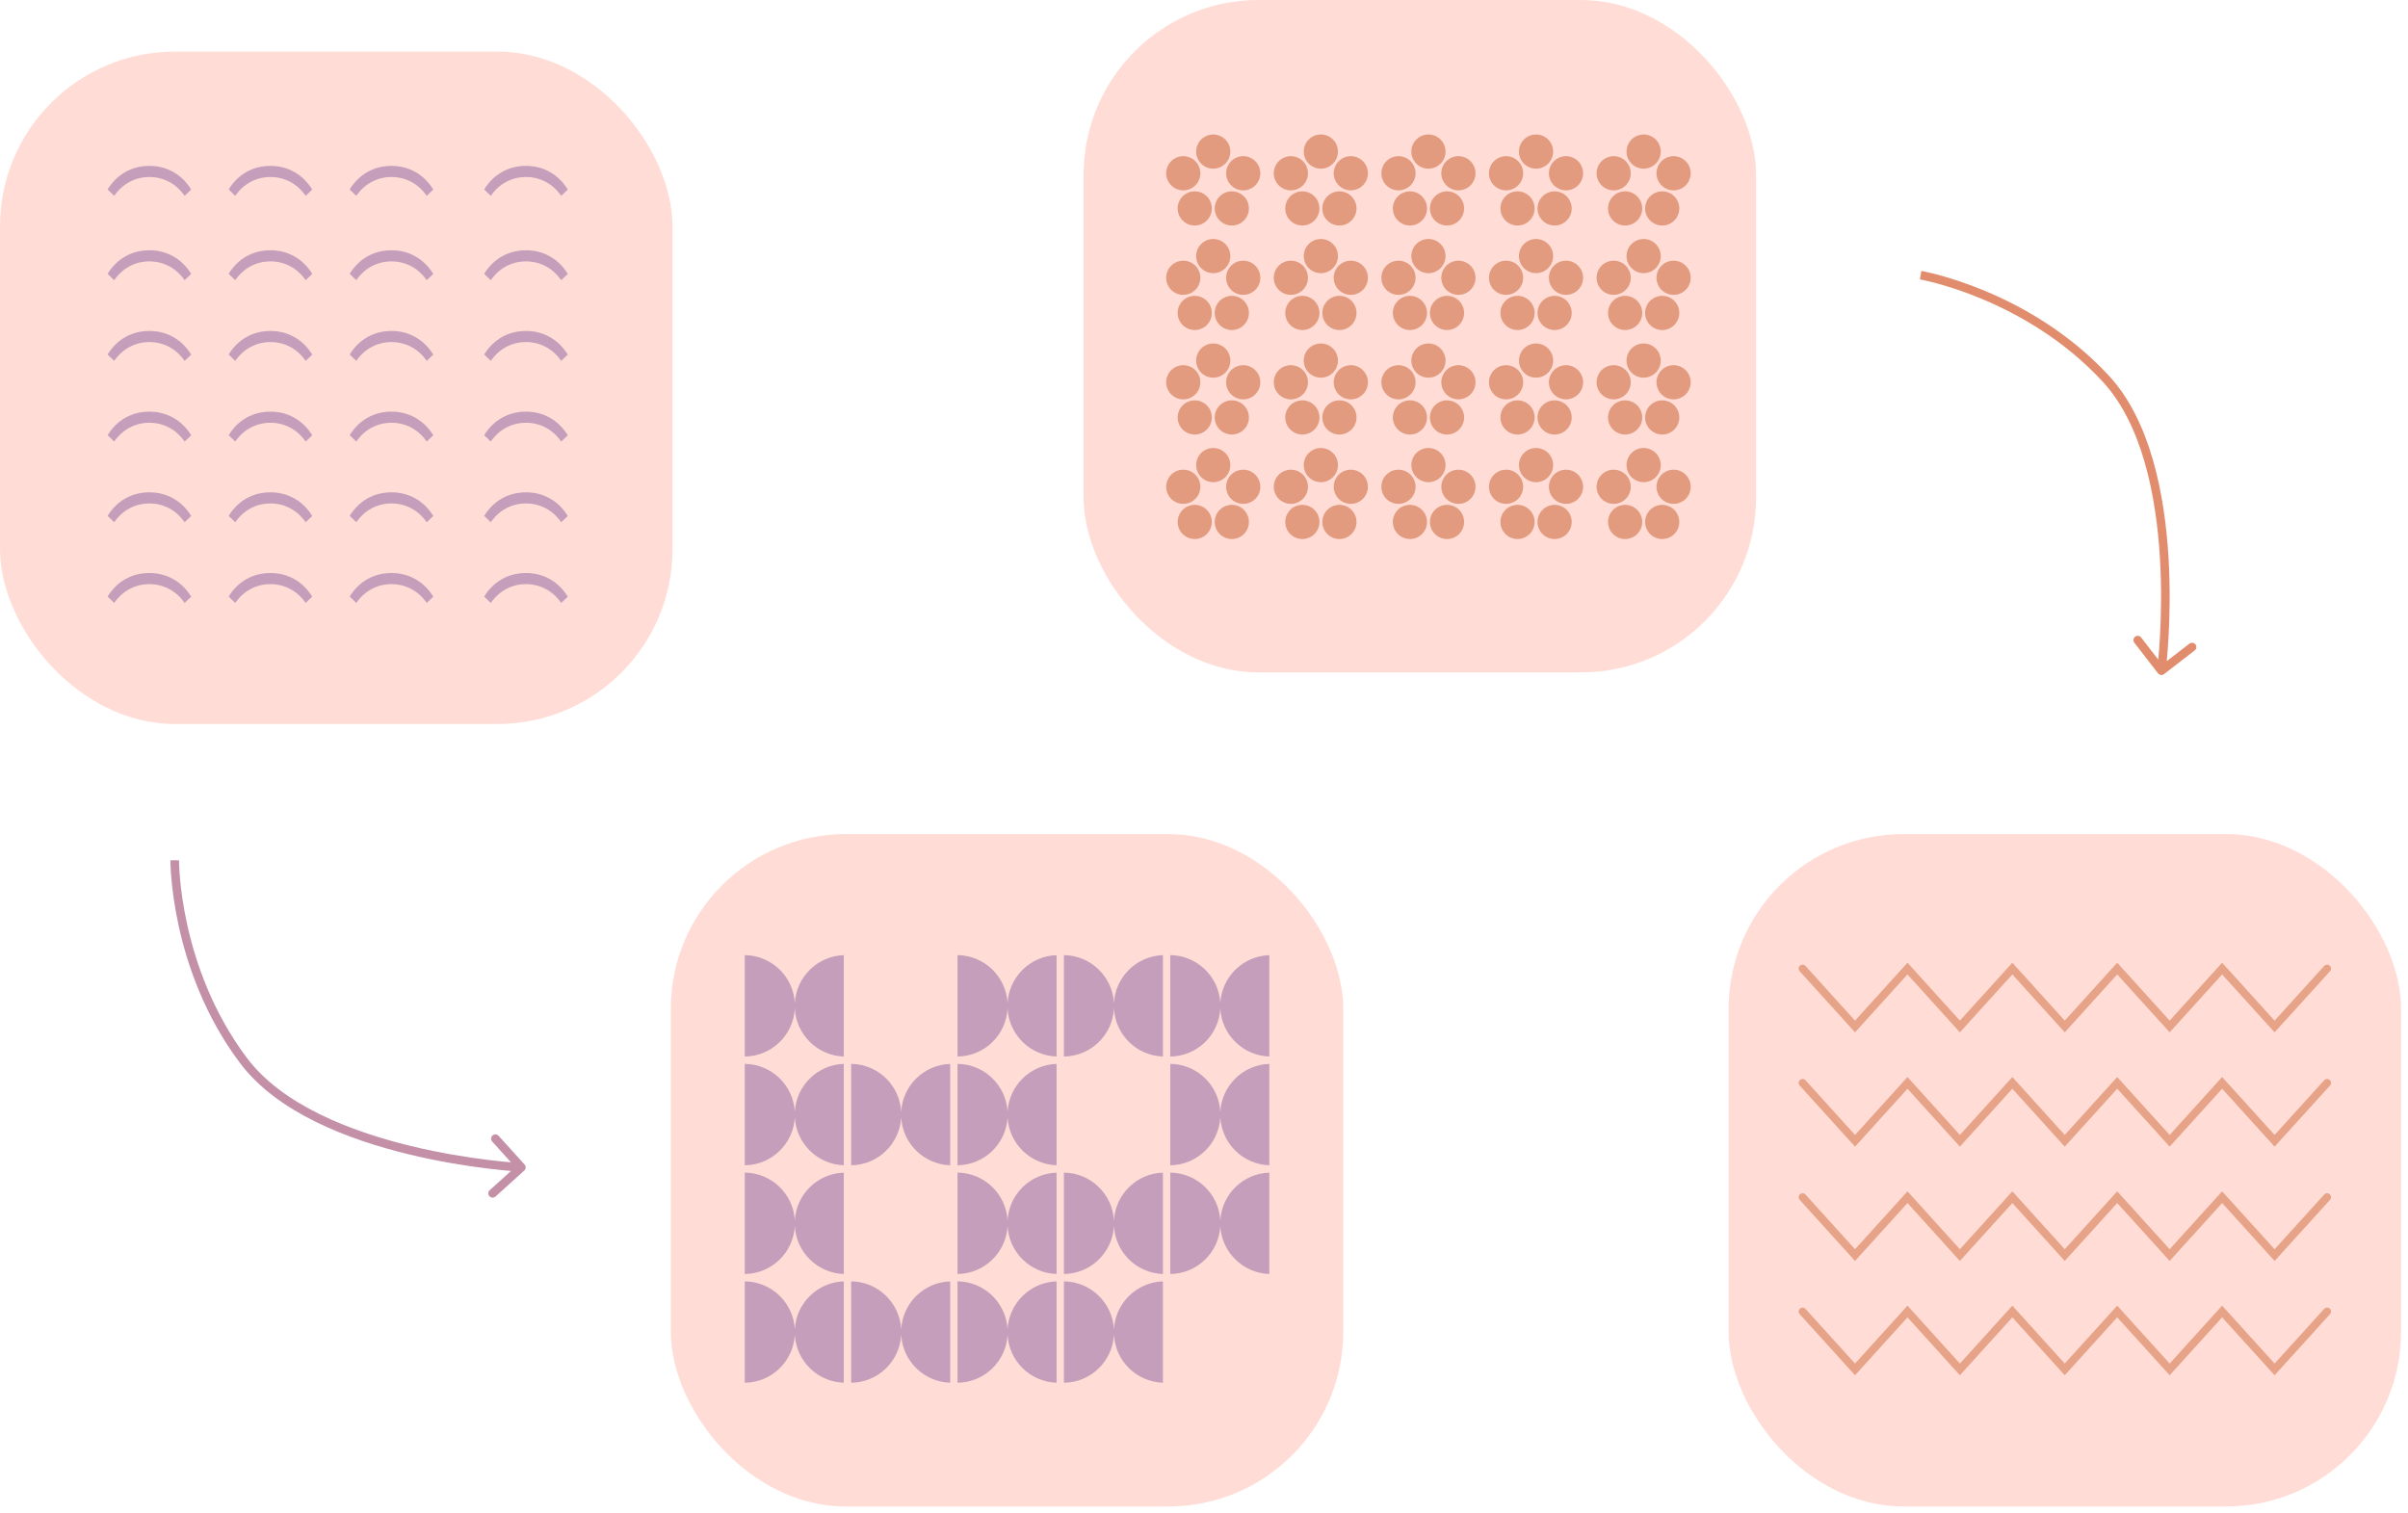 <?xml version="1.0" encoding="UTF-8"?> <svg xmlns="http://www.w3.org/2000/svg" width="280" height="176" viewBox="0 0 280 176" fill="none"> <rect y="6" width="78.195" height="78.195" rx="20.331" fill="#FFDDD6"></rect> <g opacity="0.5"> <path d="M22.233 22.041L21.466 22.774C20.97 22.059 20.368 21.515 19.66 21.143C18.952 20.771 18.189 20.585 17.372 20.585C16.555 20.585 15.792 20.771 15.084 21.143C14.376 21.515 13.774 22.059 13.277 22.774L12.511 22.03C13.066 21.139 13.759 20.461 14.591 19.994C15.423 19.526 16.35 19.293 17.372 19.293C18.386 19.293 19.313 19.53 20.152 20.005C20.985 20.472 21.678 21.15 22.233 22.041Z" fill="#895F9D"></path> <path d="M22.233 31.853L21.466 32.586C20.97 31.871 20.368 31.327 19.66 30.955C18.952 30.583 18.189 30.397 17.372 30.397C16.555 30.397 15.792 30.583 15.084 30.955C14.376 31.327 13.774 31.871 13.277 32.586L12.511 31.842C13.066 30.951 13.759 30.273 14.591 29.805C15.423 29.338 16.35 29.105 17.372 29.105C18.386 29.105 19.313 29.342 20.152 29.817C20.985 30.284 21.678 30.962 22.233 31.853Z" fill="#895F9D"></path> <path d="M22.233 41.236L21.466 41.97C20.97 41.255 20.368 40.711 19.66 40.339C18.952 39.966 18.189 39.78 17.372 39.78C16.555 39.78 15.792 39.966 15.084 40.339C14.376 40.711 13.774 41.255 13.277 41.97L12.511 41.225C13.066 40.335 13.759 39.656 14.591 39.189C15.423 38.722 16.35 38.489 17.372 38.489C18.386 38.489 19.313 38.726 20.152 39.2C20.985 39.667 21.678 40.346 22.233 41.236Z" fill="#895F9D"></path> <path d="M22.233 50.62L21.466 51.353C20.97 50.638 20.368 50.095 19.66 49.722C18.952 49.35 18.189 49.164 17.372 49.164C16.555 49.164 15.792 49.35 15.084 49.722C14.376 50.095 13.774 50.638 13.277 51.353L12.511 50.609C13.066 49.719 13.759 49.04 14.591 48.573C15.423 48.106 16.35 47.872 17.372 47.872C18.386 47.872 19.313 48.109 20.152 48.584C20.985 49.051 21.678 49.73 22.233 50.62Z" fill="#895F9D"></path> <path d="M22.233 60.003L21.466 60.737C20.97 60.022 20.368 59.478 19.66 59.106C18.952 58.733 18.189 58.547 17.372 58.547C16.555 58.547 15.792 58.733 15.084 59.106C14.376 59.478 13.774 60.022 13.277 60.737L12.511 59.992C13.066 59.102 13.759 58.423 14.591 57.956C15.423 57.489 16.35 57.256 17.372 57.256C18.386 57.256 19.313 57.493 20.152 57.967C20.985 58.434 21.678 59.113 22.233 60.003Z" fill="#895F9D"></path> <path d="M22.233 69.387L21.466 70.12C20.97 69.405 20.368 68.861 19.66 68.489C18.952 68.117 18.189 67.931 17.372 67.931C16.555 67.931 15.792 68.117 15.084 68.489C14.376 68.861 13.774 69.405 13.277 70.12L12.511 69.376C13.066 68.486 13.759 67.807 14.591 67.34C15.423 66.873 16.35 66.639 17.372 66.639C18.386 66.639 19.313 66.876 20.152 67.351C20.985 67.818 21.678 68.496 22.233 69.387Z" fill="#895F9D"></path> <path d="M36.308 22.041L35.541 22.774C35.045 22.059 34.443 21.515 33.735 21.143C33.027 20.771 32.264 20.585 31.447 20.585C30.63 20.585 29.867 20.771 29.159 21.143C28.451 21.515 27.849 22.059 27.353 22.774L26.586 22.03C27.141 21.139 27.834 20.461 28.666 19.994C29.498 19.526 30.425 19.293 31.447 19.293C32.462 19.293 33.388 19.53 34.228 20.005C35.06 20.472 35.753 21.15 36.308 22.041Z" fill="#895F9D"></path> <path d="M36.308 31.853L35.541 32.586C35.045 31.871 34.443 31.327 33.735 30.955C33.027 30.583 32.264 30.397 31.447 30.397C30.63 30.397 29.867 30.583 29.159 30.955C28.451 31.327 27.849 31.871 27.353 32.586L26.586 31.842C27.141 30.951 27.834 30.273 28.666 29.805C29.498 29.338 30.425 29.105 31.447 29.105C32.462 29.105 33.388 29.342 34.228 29.817C35.06 30.284 35.753 30.962 36.308 31.853Z" fill="#895F9D"></path> <path d="M36.308 41.236L35.541 41.97C35.045 41.255 34.443 40.711 33.735 40.339C33.027 39.966 32.264 39.78 31.447 39.78C30.63 39.78 29.867 39.966 29.159 40.339C28.451 40.711 27.849 41.255 27.353 41.97L26.586 41.225C27.141 40.335 27.834 39.656 28.666 39.189C29.498 38.722 30.425 38.489 31.447 38.489C32.462 38.489 33.388 38.726 34.228 39.2C35.06 39.667 35.753 40.346 36.308 41.236Z" fill="#895F9D"></path> <path d="M36.308 50.62L35.541 51.353C35.045 50.638 34.443 50.095 33.735 49.722C33.027 49.35 32.264 49.164 31.447 49.164C30.63 49.164 29.867 49.35 29.159 49.722C28.451 50.095 27.849 50.638 27.353 51.353L26.586 50.609C27.141 49.719 27.834 49.04 28.666 48.573C29.498 48.106 30.425 47.872 31.447 47.872C32.462 47.872 33.388 48.109 34.228 48.584C35.06 49.051 35.753 49.73 36.308 50.62Z" fill="#895F9D"></path> <path d="M36.308 60.003L35.541 60.737C35.045 60.022 34.443 59.478 33.735 59.106C33.027 58.733 32.264 58.547 31.447 58.547C30.63 58.547 29.867 58.733 29.159 59.106C28.451 59.478 27.849 60.022 27.353 60.737L26.586 59.992C27.141 59.102 27.834 58.423 28.666 57.956C29.498 57.489 30.425 57.256 31.447 57.256C32.462 57.256 33.388 57.493 34.228 57.967C35.06 58.434 35.753 59.113 36.308 60.003Z" fill="#895F9D"></path> <path d="M36.308 69.387L35.541 70.12C35.045 69.405 34.443 68.861 33.735 68.489C33.027 68.117 32.264 67.931 31.447 67.931C30.63 67.931 29.867 68.117 29.159 68.489C28.451 68.861 27.849 69.405 27.353 70.12L26.586 69.376C27.141 68.486 27.834 67.807 28.666 67.34C29.498 66.873 30.425 66.639 31.447 66.639C32.462 66.639 33.388 66.876 34.228 67.351C35.06 67.818 35.753 68.496 36.308 69.387Z" fill="#895F9D"></path> <path d="M50.383 22.041L49.616 22.774C49.12 22.059 48.518 21.515 47.81 21.143C47.102 20.771 46.34 20.585 45.522 20.585C44.705 20.585 43.942 20.771 43.234 21.143C42.526 21.515 41.924 22.059 41.428 22.774L40.661 22.03C41.216 21.139 41.91 20.461 42.742 19.994C43.574 19.526 44.5 19.293 45.522 19.293C46.537 19.293 47.464 19.53 48.303 20.005C49.135 20.472 49.828 21.15 50.383 22.041Z" fill="#895F9D"></path> <path d="M50.383 31.853L49.616 32.586C49.12 31.871 48.518 31.327 47.81 30.955C47.102 30.583 46.34 30.397 45.522 30.397C44.705 30.397 43.942 30.583 43.234 30.955C42.526 31.327 41.924 31.871 41.428 32.586L40.661 31.842C41.216 30.951 41.91 30.273 42.742 29.805C43.574 29.338 44.5 29.105 45.522 29.105C46.537 29.105 47.464 29.342 48.303 29.817C49.135 30.284 49.828 30.962 50.383 31.853Z" fill="#895F9D"></path> <path d="M50.383 41.236L49.616 41.97C49.12 41.255 48.518 40.711 47.81 40.339C47.102 39.966 46.34 39.78 45.522 39.78C44.705 39.78 43.942 39.966 43.234 40.339C42.526 40.711 41.924 41.255 41.428 41.97L40.661 41.225C41.216 40.335 41.91 39.656 42.742 39.189C43.574 38.722 44.5 38.489 45.522 38.489C46.537 38.489 47.464 38.726 48.303 39.2C49.135 39.667 49.828 40.346 50.383 41.236Z" fill="#895F9D"></path> <path d="M50.383 50.62L49.616 51.353C49.12 50.638 48.518 50.095 47.81 49.722C47.102 49.35 46.34 49.164 45.522 49.164C44.705 49.164 43.942 49.35 43.234 49.722C42.526 50.095 41.924 50.638 41.428 51.353L40.661 50.609C41.216 49.719 41.91 49.04 42.742 48.573C43.574 48.106 44.5 47.872 45.522 47.872C46.537 47.872 47.464 48.109 48.303 48.584C49.135 49.051 49.828 49.73 50.383 50.62Z" fill="#895F9D"></path> <path d="M50.383 60.003L49.616 60.737C49.12 60.022 48.518 59.478 47.81 59.106C47.102 58.733 46.34 58.547 45.522 58.547C44.705 58.547 43.942 58.733 43.234 59.106C42.526 59.478 41.924 60.022 41.428 60.737L40.661 59.992C41.216 59.102 41.91 58.423 42.742 57.956C43.574 57.489 44.5 57.256 45.522 57.256C46.537 57.256 47.464 57.493 48.303 57.967C49.135 58.434 49.828 59.113 50.383 60.003Z" fill="#895F9D"></path> <path d="M50.383 69.387L49.616 70.12C49.12 69.405 48.518 68.861 47.81 68.489C47.102 68.117 46.34 67.931 45.522 67.931C44.705 67.931 43.942 68.117 43.234 68.489C42.526 68.861 41.924 69.405 41.428 70.12L40.661 69.376C41.216 68.486 41.91 67.807 42.742 67.34C43.574 66.873 44.5 66.639 45.522 66.639C46.537 66.639 47.464 66.876 48.303 67.351C49.135 67.818 49.828 68.496 50.383 69.387Z" fill="#895F9D"></path> <path d="M66.022 22.041L65.256 22.774C64.759 22.059 64.157 21.515 63.449 21.143C62.741 20.771 61.979 20.585 61.161 20.585C60.344 20.585 59.581 20.771 58.873 21.143C58.165 21.515 57.563 22.059 57.067 22.774L56.301 22.03C56.855 21.139 57.549 20.461 58.381 19.994C59.213 19.526 60.139 19.293 61.161 19.293C62.176 19.293 63.103 19.53 63.942 20.005C64.774 20.472 65.467 21.15 66.022 22.041Z" fill="#895F9D"></path> <path d="M66.022 31.853L65.256 32.586C64.759 31.871 64.157 31.327 63.449 30.955C62.741 30.583 61.979 30.397 61.161 30.397C60.344 30.397 59.581 30.583 58.873 30.955C58.165 31.327 57.563 31.871 57.067 32.586L56.301 31.842C56.855 30.951 57.549 30.273 58.381 29.805C59.213 29.338 60.139 29.105 61.161 29.105C62.176 29.105 63.103 29.342 63.942 29.817C64.774 30.284 65.467 30.962 66.022 31.853Z" fill="#895F9D"></path> <path d="M66.022 41.236L65.256 41.97C64.759 41.255 64.157 40.711 63.449 40.339C62.741 39.966 61.979 39.78 61.161 39.78C60.344 39.78 59.581 39.966 58.873 40.339C58.165 40.711 57.563 41.255 57.067 41.97L56.301 41.225C56.855 40.335 57.549 39.656 58.381 39.189C59.213 38.722 60.139 38.489 61.161 38.489C62.176 38.489 63.103 38.726 63.942 39.2C64.774 39.667 65.467 40.346 66.022 41.236Z" fill="#895F9D"></path> <path d="M66.022 50.62L65.256 51.353C64.759 50.638 64.157 50.095 63.449 49.722C62.741 49.35 61.979 49.164 61.161 49.164C60.344 49.164 59.581 49.35 58.873 49.722C58.165 50.095 57.563 50.638 57.067 51.353L56.301 50.609C56.855 49.719 57.549 49.04 58.381 48.573C59.213 48.106 60.139 47.872 61.161 47.872C62.176 47.872 63.103 48.109 63.942 48.584C64.774 49.051 65.467 49.73 66.022 50.62Z" fill="#895F9D"></path> <path d="M66.022 60.003L65.256 60.737C64.759 60.022 64.157 59.478 63.449 59.106C62.741 58.733 61.979 58.547 61.161 58.547C60.344 58.547 59.581 58.733 58.873 59.106C58.165 59.478 57.563 60.022 57.067 60.737L56.301 59.992C56.855 59.102 57.549 58.423 58.381 57.956C59.213 57.489 60.139 57.256 61.161 57.256C62.176 57.256 63.103 57.493 63.942 57.967C64.774 58.434 65.467 59.113 66.022 60.003Z" fill="#895F9D"></path> <path d="M66.022 69.387L65.256 70.12C64.759 69.405 64.157 68.861 63.449 68.489C62.741 68.117 61.979 67.931 61.161 67.931C60.344 67.931 59.581 68.117 58.873 68.489C58.165 68.861 57.563 69.405 57.067 70.12L56.301 69.376C56.855 68.486 57.549 67.807 58.381 67.34C59.213 66.873 60.139 66.639 61.161 66.639C62.176 66.639 63.103 66.876 63.942 67.351C64.774 67.818 65.467 68.496 66.022 69.387Z" fill="#895F9D"></path> </g> <rect x="126" width="78.195" height="78.195" rx="20.331" fill="#FFDDD6"></rect> <g opacity="0.5"> <path fill-rule="evenodd" clip-rule="evenodd" d="M141.076 15.639C142.174 15.639 143.064 16.529 143.064 17.627C143.064 18.725 142.174 19.615 141.076 19.615C139.978 19.615 139.088 18.725 139.088 17.627C139.088 16.529 139.978 15.639 141.076 15.639ZM137.755 25.848C136.867 25.203 136.67 23.96 137.315 23.071C137.96 22.183 139.204 21.986 140.092 22.632C140.98 23.277 141.177 24.52 140.532 25.408C139.886 26.297 138.643 26.494 137.755 25.848ZM144.843 23.071C145.489 23.96 145.292 25.203 144.403 25.848C143.515 26.494 142.272 26.297 141.627 25.408C140.981 24.52 141.178 23.277 142.066 22.632C142.955 21.986 144.198 22.183 144.843 23.071ZM135.699 19.535C136.039 18.491 137.16 17.92 138.204 18.259C139.249 18.598 139.82 19.72 139.481 20.764C139.141 21.808 138.02 22.38 136.976 22.041C135.932 21.701 135.36 20.58 135.699 19.535ZM143.946 18.259C144.99 17.92 146.112 18.491 146.451 19.535C146.79 20.58 146.219 21.701 145.175 22.041C144.131 22.38 143.009 21.808 142.67 20.764C142.331 19.72 142.902 18.598 143.946 18.259Z" fill="#C55927"></path> <path fill-rule="evenodd" clip-rule="evenodd" d="M141.076 27.792C142.174 27.792 143.064 28.682 143.064 29.78C143.064 30.878 142.174 31.768 141.076 31.768C139.978 31.768 139.088 30.878 139.088 29.78C139.088 28.682 139.978 27.792 141.076 27.792ZM137.755 38.001C136.867 37.356 136.67 36.113 137.315 35.224C137.96 34.336 139.204 34.139 140.092 34.785C140.98 35.43 141.177 36.673 140.532 37.562C139.886 38.45 138.643 38.647 137.755 38.001ZM144.843 35.224C145.489 36.113 145.292 37.356 144.403 38.001C143.515 38.647 142.272 38.45 141.627 37.562C140.981 36.673 141.178 35.43 142.066 34.785C142.955 34.139 144.198 34.336 144.843 35.224ZM135.699 31.689C136.039 30.644 137.16 30.073 138.204 30.412C139.249 30.752 139.82 31.873 139.481 32.917C139.141 33.961 138.02 34.533 136.976 34.194C135.932 33.854 135.36 32.733 135.699 31.689ZM143.946 30.412C144.99 30.073 146.112 30.644 146.451 31.689C146.79 32.733 146.219 33.854 145.175 34.194C144.131 34.533 143.009 33.961 142.67 32.917C142.331 31.873 142.902 30.752 143.946 30.412Z" fill="#C55927"></path> <path fill-rule="evenodd" clip-rule="evenodd" d="M141.076 39.945C142.174 39.945 143.064 40.835 143.064 41.933C143.064 43.031 142.174 43.921 141.076 43.921C139.978 43.921 139.088 43.031 139.088 41.933C139.088 40.835 139.978 39.945 141.076 39.945ZM137.755 50.154C136.867 49.509 136.67 48.266 137.315 47.377C137.96 46.489 139.204 46.292 140.092 46.938C140.98 47.583 141.177 48.826 140.532 49.714C139.886 50.603 138.643 50.8 137.755 50.154ZM144.843 47.377C145.489 48.266 145.292 49.509 144.403 50.154C143.515 50.8 142.272 50.603 141.627 49.714C140.981 48.826 141.178 47.583 142.066 46.938C142.955 46.292 144.198 46.489 144.843 47.377ZM135.699 43.841C136.039 42.797 137.16 42.226 138.204 42.565C139.249 42.904 139.82 44.026 139.481 45.07C139.141 46.114 138.02 46.686 136.976 46.346C135.932 46.007 135.36 44.886 135.699 43.841ZM143.946 42.565C144.99 42.226 146.112 42.797 146.451 43.841C146.79 44.886 146.219 46.007 145.175 46.346C144.131 46.686 143.009 46.114 142.67 45.07C142.331 44.026 142.902 42.904 143.946 42.565Z" fill="#C55927"></path> <path fill-rule="evenodd" clip-rule="evenodd" d="M141.076 52.098C142.174 52.098 143.064 52.988 143.064 54.086C143.064 55.184 142.174 56.074 141.076 56.074C139.978 56.074 139.088 55.184 139.088 54.086C139.088 52.988 139.978 52.098 141.076 52.098ZM137.755 62.307C136.867 61.662 136.67 60.419 137.315 59.53C137.96 58.642 139.204 58.445 140.092 59.091C140.98 59.736 141.177 60.979 140.532 61.867C139.886 62.756 138.643 62.953 137.755 62.307ZM144.843 59.53C145.489 60.419 145.292 61.662 144.403 62.307C143.515 62.953 142.272 62.756 141.627 61.867C140.981 60.979 141.178 59.736 142.066 59.091C142.955 58.445 144.198 58.642 144.843 59.53ZM135.699 55.995C136.039 54.95 137.16 54.379 138.204 54.718C139.249 55.057 139.82 56.179 139.481 57.223C139.141 58.267 138.02 58.839 136.976 58.499C135.932 58.16 135.36 57.039 135.699 55.995ZM143.946 54.718C144.99 54.379 146.112 54.95 146.451 55.995C146.79 57.039 146.219 58.16 145.175 58.499C144.131 58.839 143.009 58.267 142.67 57.223C142.331 56.179 142.902 55.057 143.946 54.718Z" fill="#C55927"></path> <path fill-rule="evenodd" clip-rule="evenodd" d="M153.587 15.639C154.685 15.639 155.575 16.529 155.575 17.627C155.575 18.725 154.685 19.615 153.587 19.615C152.489 19.615 151.599 18.725 151.599 17.627C151.599 16.529 152.489 15.639 153.587 15.639ZM150.266 25.848C149.378 25.203 149.181 23.96 149.826 23.071C150.472 22.183 151.715 21.986 152.603 22.632C153.491 23.277 153.688 24.52 153.043 25.408C152.397 26.297 151.154 26.494 150.266 25.848ZM157.354 23.071C158 23.96 157.803 25.203 156.915 25.848C156.026 26.494 154.783 26.297 154.138 25.408C153.493 24.52 153.689 23.277 154.578 22.632C155.466 21.986 156.709 22.183 157.354 23.071ZM148.211 19.535C148.55 18.491 149.671 17.92 150.716 18.259C151.76 18.598 152.331 19.72 151.992 20.764C151.653 21.808 150.531 22.38 149.487 22.041C148.443 21.701 147.871 20.58 148.211 19.535ZM156.457 18.259C157.502 17.92 158.623 18.491 158.962 19.535C159.302 20.58 158.73 21.701 157.686 22.041C156.642 22.38 155.52 21.808 155.181 20.764C154.842 19.72 155.413 18.598 156.457 18.259Z" fill="#C55927"></path> <path fill-rule="evenodd" clip-rule="evenodd" d="M153.587 27.792C154.685 27.792 155.575 28.682 155.575 29.78C155.575 30.878 154.685 31.768 153.587 31.768C152.489 31.768 151.599 30.878 151.599 29.78C151.599 28.682 152.489 27.792 153.587 27.792ZM150.266 38.001C149.378 37.356 149.181 36.113 149.826 35.224C150.472 34.336 151.715 34.139 152.603 34.785C153.491 35.43 153.688 36.673 153.043 37.562C152.397 38.45 151.154 38.647 150.266 38.001ZM157.354 35.224C158 36.113 157.803 37.356 156.915 38.001C156.026 38.647 154.783 38.45 154.138 37.562C153.493 36.673 153.689 35.43 154.578 34.785C155.466 34.139 156.709 34.336 157.354 35.224ZM148.211 31.689C148.55 30.644 149.671 30.073 150.716 30.412C151.76 30.752 152.331 31.873 151.992 32.917C151.653 33.961 150.531 34.533 149.487 34.194C148.443 33.854 147.871 32.733 148.211 31.689ZM156.457 30.412C157.502 30.073 158.623 30.644 158.962 31.689C159.302 32.733 158.73 33.854 157.686 34.194C156.642 34.533 155.52 33.961 155.181 32.917C154.842 31.873 155.413 30.752 156.457 30.412Z" fill="#C55927"></path> <path fill-rule="evenodd" clip-rule="evenodd" d="M153.587 39.945C154.685 39.945 155.575 40.835 155.575 41.933C155.575 43.031 154.685 43.921 153.587 43.921C152.489 43.921 151.599 43.031 151.599 41.933C151.599 40.835 152.489 39.945 153.587 39.945ZM150.266 50.154C149.378 49.509 149.181 48.266 149.826 47.377C150.472 46.489 151.715 46.292 152.603 46.938C153.491 47.583 153.688 48.826 153.043 49.714C152.397 50.603 151.154 50.8 150.266 50.154ZM157.354 47.377C158 48.266 157.803 49.509 156.915 50.154C156.026 50.8 154.783 50.603 154.138 49.714C153.493 48.826 153.689 47.583 154.578 46.938C155.466 46.292 156.709 46.489 157.354 47.377ZM148.211 43.841C148.55 42.797 149.671 42.226 150.716 42.565C151.76 42.904 152.331 44.026 151.992 45.07C151.653 46.114 150.531 46.686 149.487 46.346C148.443 46.007 147.871 44.886 148.211 43.841ZM156.457 42.565C157.502 42.226 158.623 42.797 158.962 43.841C159.302 44.886 158.73 46.007 157.686 46.346C156.642 46.686 155.52 46.114 155.181 45.07C154.842 44.026 155.413 42.904 156.457 42.565Z" fill="#C55927"></path> <path fill-rule="evenodd" clip-rule="evenodd" d="M153.587 52.098C154.685 52.098 155.575 52.988 155.575 54.086C155.575 55.184 154.685 56.074 153.587 56.074C152.489 56.074 151.599 55.184 151.599 54.086C151.599 52.988 152.489 52.098 153.587 52.098ZM150.266 62.307C149.378 61.662 149.181 60.419 149.826 59.53C150.472 58.642 151.715 58.445 152.603 59.091C153.491 59.736 153.688 60.979 153.043 61.867C152.397 62.756 151.154 62.953 150.266 62.307ZM157.354 59.53C158 60.419 157.803 61.662 156.915 62.307C156.026 62.953 154.783 62.756 154.138 61.867C153.493 60.979 153.689 59.736 154.578 59.091C155.466 58.445 156.709 58.642 157.354 59.53ZM148.211 55.995C148.55 54.95 149.671 54.379 150.716 54.718C151.76 55.057 152.331 56.179 151.992 57.223C151.653 58.267 150.531 58.839 149.487 58.499C148.443 58.16 147.871 57.039 148.211 55.995ZM156.457 54.718C157.502 54.379 158.623 54.95 158.962 55.995C159.302 57.039 158.73 58.16 157.686 58.499C156.642 58.839 155.52 58.267 155.181 57.223C154.842 56.179 155.413 55.057 156.457 54.718Z" fill="#C55927"></path> <path fill-rule="evenodd" clip-rule="evenodd" d="M166.099 15.639C167.197 15.639 168.087 16.529 168.087 17.627C168.087 18.725 167.197 19.615 166.099 19.615C165.001 19.615 164.111 18.725 164.111 17.627C164.111 16.529 165.001 15.639 166.099 15.639ZM162.778 25.848C161.889 25.203 161.692 23.96 162.338 23.071C162.983 22.183 164.226 21.986 165.114 22.632C166.003 23.277 166.2 24.52 165.554 25.408C164.909 26.297 163.666 26.494 162.778 25.848ZM169.866 23.071C170.511 23.96 170.314 25.203 169.426 25.848C168.538 26.494 167.295 26.297 166.649 25.408C166.004 24.52 166.201 23.277 167.089 22.632C167.977 21.986 169.221 22.183 169.866 23.071ZM160.722 19.535C161.061 18.491 162.183 17.92 163.227 18.259C164.271 18.598 164.843 19.72 164.503 20.764C164.164 21.808 163.043 22.38 161.998 22.041C160.954 21.701 160.383 20.58 160.722 19.535ZM168.969 18.259C170.013 17.92 171.135 18.491 171.474 19.535C171.813 20.58 171.242 21.701 170.197 22.041C169.153 22.38 168.032 21.808 167.693 20.764C167.353 19.72 167.925 18.598 168.969 18.259Z" fill="#C55927"></path> <path fill-rule="evenodd" clip-rule="evenodd" d="M166.099 27.792C167.197 27.792 168.087 28.682 168.087 29.78C168.087 30.878 167.197 31.768 166.099 31.768C165.001 31.768 164.111 30.878 164.111 29.78C164.111 28.682 165.001 27.792 166.099 27.792ZM162.778 38.001C161.889 37.356 161.692 36.113 162.338 35.224C162.983 34.336 164.226 34.139 165.114 34.785C166.003 35.43 166.2 36.673 165.554 37.562C164.909 38.45 163.666 38.647 162.778 38.001ZM169.866 35.224C170.511 36.113 170.314 37.356 169.426 38.001C168.538 38.647 167.295 38.45 166.649 37.562C166.004 36.673 166.201 35.43 167.089 34.785C167.977 34.139 169.221 34.336 169.866 35.224ZM160.722 31.689C161.061 30.644 162.183 30.073 163.227 30.412C164.271 30.752 164.843 31.873 164.503 32.917C164.164 33.961 163.043 34.533 161.998 34.194C160.954 33.854 160.383 32.733 160.722 31.689ZM168.969 30.412C170.013 30.073 171.135 30.644 171.474 31.689C171.813 32.733 171.242 33.854 170.197 34.194C169.153 34.533 168.032 33.961 167.693 32.917C167.353 31.873 167.925 30.752 168.969 30.412Z" fill="#C55927"></path> <path fill-rule="evenodd" clip-rule="evenodd" d="M166.099 39.945C167.197 39.945 168.087 40.835 168.087 41.933C168.087 43.031 167.197 43.921 166.099 43.921C165.001 43.921 164.111 43.031 164.111 41.933C164.111 40.835 165.001 39.945 166.099 39.945ZM162.778 50.154C161.889 49.509 161.692 48.266 162.338 47.377C162.983 46.489 164.226 46.292 165.114 46.938C166.003 47.583 166.2 48.826 165.554 49.714C164.909 50.603 163.666 50.8 162.778 50.154ZM169.866 47.377C170.511 48.266 170.314 49.509 169.426 50.154C168.538 50.8 167.295 50.603 166.649 49.714C166.004 48.826 166.201 47.583 167.089 46.938C167.977 46.292 169.221 46.489 169.866 47.377ZM160.722 43.841C161.061 42.797 162.183 42.226 163.227 42.565C164.271 42.904 164.843 44.026 164.503 45.07C164.164 46.114 163.043 46.686 161.998 46.346C160.954 46.007 160.383 44.886 160.722 43.841ZM168.969 42.565C170.013 42.226 171.135 42.797 171.474 43.841C171.813 44.886 171.242 46.007 170.197 46.346C169.153 46.686 168.032 46.114 167.693 45.07C167.353 44.026 167.925 42.904 168.969 42.565Z" fill="#C55927"></path> <path fill-rule="evenodd" clip-rule="evenodd" d="M166.099 52.098C167.197 52.098 168.087 52.988 168.087 54.086C168.087 55.184 167.197 56.074 166.099 56.074C165.001 56.074 164.111 55.184 164.111 54.086C164.111 52.988 165.001 52.098 166.099 52.098ZM162.778 62.307C161.889 61.662 161.692 60.419 162.338 59.53C162.983 58.642 164.226 58.445 165.114 59.091C166.003 59.736 166.2 60.979 165.554 61.867C164.909 62.756 163.666 62.953 162.778 62.307ZM169.866 59.53C170.511 60.419 170.314 61.662 169.426 62.307C168.538 62.953 167.295 62.756 166.649 61.867C166.004 60.979 166.201 59.736 167.089 59.091C167.977 58.445 169.221 58.642 169.866 59.53ZM160.722 55.995C161.061 54.95 162.183 54.379 163.227 54.718C164.271 55.057 164.843 56.179 164.503 57.223C164.164 58.267 163.043 58.839 161.998 58.499C160.954 58.16 160.383 57.039 160.722 55.995ZM168.969 54.718C170.013 54.379 171.135 54.95 171.474 55.995C171.813 57.039 171.242 58.16 170.197 58.499C169.153 58.839 168.032 58.267 167.693 57.223C167.353 56.179 167.925 55.057 168.969 54.718Z" fill="#C55927"></path> <path fill-rule="evenodd" clip-rule="evenodd" d="M178.61 15.639C179.708 15.639 180.598 16.529 180.598 17.627C180.598 18.725 179.708 19.615 178.61 19.615C177.512 19.615 176.622 18.725 176.622 17.627C176.622 16.529 177.512 15.639 178.61 15.639ZM175.289 25.848C174.4 25.203 174.203 23.96 174.849 23.071C175.494 22.183 176.737 21.986 177.625 22.632C178.514 23.277 178.711 24.52 178.065 25.408C177.42 26.297 176.177 26.494 175.289 25.848ZM182.377 23.071C183.022 23.96 182.825 25.203 181.937 25.848C181.049 26.494 179.806 26.297 179.16 25.408C178.515 24.52 178.712 23.277 179.6 22.632C180.488 21.986 181.732 22.183 182.377 23.071ZM173.233 19.535C173.572 18.491 174.694 17.92 175.738 18.259C176.782 18.598 177.354 19.72 177.014 20.764C176.675 21.808 175.554 22.38 174.509 22.041C173.465 21.701 172.894 20.58 173.233 19.535ZM181.48 18.259C182.524 17.92 183.646 18.491 183.985 19.535C184.324 20.58 183.753 21.701 182.708 22.041C181.664 22.38 180.543 21.808 180.203 20.764C179.864 19.72 180.436 18.598 181.48 18.259Z" fill="#C55927"></path> <path fill-rule="evenodd" clip-rule="evenodd" d="M178.61 27.792C179.708 27.792 180.598 28.682 180.598 29.78C180.598 30.878 179.708 31.768 178.61 31.768C177.512 31.768 176.622 30.878 176.622 29.78C176.622 28.682 177.512 27.792 178.61 27.792ZM175.289 38.001C174.4 37.356 174.203 36.113 174.849 35.224C175.494 34.336 176.737 34.139 177.625 34.785C178.514 35.43 178.711 36.673 178.065 37.562C177.42 38.45 176.177 38.647 175.289 38.001ZM182.377 35.224C183.022 36.113 182.825 37.356 181.937 38.001C181.049 38.647 179.806 38.45 179.16 37.562C178.515 36.673 178.712 35.43 179.6 34.785C180.488 34.139 181.732 34.336 182.377 35.224ZM173.233 31.689C173.572 30.644 174.694 30.073 175.738 30.412C176.782 30.752 177.354 31.873 177.014 32.917C176.675 33.961 175.554 34.533 174.509 34.194C173.465 33.854 172.894 32.733 173.233 31.689ZM181.48 30.412C182.524 30.073 183.646 30.644 183.985 31.689C184.324 32.733 183.753 33.854 182.708 34.194C181.664 34.533 180.543 33.961 180.203 32.917C179.864 31.873 180.436 30.752 181.48 30.412Z" fill="#C55927"></path> <path fill-rule="evenodd" clip-rule="evenodd" d="M178.61 39.945C179.708 39.945 180.598 40.835 180.598 41.933C180.598 43.031 179.708 43.921 178.61 43.921C177.512 43.921 176.622 43.031 176.622 41.933C176.622 40.835 177.512 39.945 178.61 39.945ZM175.289 50.154C174.4 49.509 174.203 48.266 174.849 47.377C175.494 46.489 176.737 46.292 177.625 46.938C178.514 47.583 178.711 48.826 178.065 49.714C177.42 50.603 176.177 50.8 175.289 50.154ZM182.377 47.377C183.022 48.266 182.825 49.509 181.937 50.154C181.049 50.8 179.806 50.603 179.16 49.714C178.515 48.826 178.712 47.583 179.6 46.938C180.488 46.292 181.732 46.489 182.377 47.377ZM173.233 43.841C173.572 42.797 174.694 42.226 175.738 42.565C176.782 42.904 177.354 44.026 177.014 45.07C176.675 46.114 175.554 46.686 174.509 46.346C173.465 46.007 172.894 44.886 173.233 43.841ZM181.48 42.565C182.524 42.226 183.646 42.797 183.985 43.841C184.324 44.886 183.753 46.007 182.708 46.346C181.664 46.686 180.543 46.114 180.203 45.07C179.864 44.026 180.436 42.904 181.48 42.565Z" fill="#C55927"></path> <path fill-rule="evenodd" clip-rule="evenodd" d="M178.61 52.098C179.708 52.098 180.598 52.988 180.598 54.086C180.598 55.184 179.708 56.074 178.61 56.074C177.512 56.074 176.622 55.184 176.622 54.086C176.622 52.988 177.512 52.098 178.61 52.098ZM175.289 62.307C174.4 61.662 174.203 60.419 174.849 59.53C175.494 58.642 176.737 58.445 177.625 59.091C178.514 59.736 178.711 60.979 178.065 61.867C177.42 62.756 176.177 62.953 175.289 62.307ZM182.377 59.53C183.022 60.419 182.825 61.662 181.937 62.307C181.049 62.953 179.806 62.756 179.16 61.867C178.515 60.979 178.712 59.736 179.6 59.091C180.488 58.445 181.732 58.642 182.377 59.53ZM173.233 55.995C173.572 54.95 174.694 54.379 175.738 54.718C176.782 55.057 177.354 56.179 177.014 57.223C176.675 58.267 175.554 58.839 174.509 58.499C173.465 58.16 172.894 57.039 173.233 55.995ZM181.48 54.718C182.524 54.379 183.646 54.95 183.985 55.995C184.324 57.039 183.753 58.16 182.708 58.499C181.664 58.839 180.543 58.267 180.203 57.223C179.864 56.179 180.436 55.057 181.48 54.718Z" fill="#C55927"></path> <path fill-rule="evenodd" clip-rule="evenodd" d="M191.121 15.639C192.219 15.639 193.109 16.529 193.109 17.627C193.109 18.725 192.219 19.615 191.121 19.615C190.023 19.615 189.133 18.725 189.133 17.627C189.133 16.529 190.023 15.639 191.121 15.639ZM187.8 25.848C186.912 25.203 186.715 23.96 187.36 23.071C188.006 22.183 189.249 21.986 190.137 22.632C191.025 23.277 191.222 24.52 190.577 25.408C189.931 26.297 188.688 26.494 187.8 25.848ZM194.888 23.071C195.534 23.96 195.337 25.203 194.449 25.848C193.56 26.494 192.317 26.297 191.672 25.408C191.027 24.52 191.223 23.277 192.112 22.632C193 21.986 194.243 22.183 194.888 23.071ZM185.745 19.535C186.084 18.491 187.205 17.92 188.25 18.259C189.294 18.598 189.865 19.72 189.526 20.764C189.187 21.808 188.065 22.38 187.021 22.041C185.977 21.701 185.405 20.58 185.745 19.535ZM193.991 18.259C195.036 17.92 196.157 18.491 196.496 19.535C196.836 20.58 196.264 21.701 195.22 22.041C194.176 22.38 193.054 21.808 192.715 20.764C192.376 19.72 192.947 18.598 193.991 18.259Z" fill="#C55927"></path> <path fill-rule="evenodd" clip-rule="evenodd" d="M191.121 27.792C192.219 27.792 193.109 28.682 193.109 29.78C193.109 30.878 192.219 31.768 191.121 31.768C190.023 31.768 189.133 30.878 189.133 29.78C189.133 28.682 190.023 27.792 191.121 27.792ZM187.8 38.001C186.912 37.356 186.715 36.113 187.36 35.224C188.006 34.336 189.249 34.139 190.137 34.785C191.025 35.43 191.222 36.673 190.577 37.562C189.931 38.45 188.688 38.647 187.8 38.001ZM194.888 35.224C195.534 36.113 195.337 37.356 194.449 38.001C193.56 38.647 192.317 38.45 191.672 37.562C191.027 36.673 191.223 35.43 192.112 34.785C193 34.139 194.243 34.336 194.888 35.224ZM185.745 31.689C186.084 30.644 187.205 30.073 188.25 30.412C189.294 30.752 189.865 31.873 189.526 32.917C189.187 33.961 188.065 34.533 187.021 34.194C185.977 33.854 185.405 32.733 185.745 31.689ZM193.991 30.412C195.036 30.073 196.157 30.644 196.496 31.689C196.836 32.733 196.264 33.854 195.22 34.194C194.176 34.533 193.054 33.961 192.715 32.917C192.376 31.873 192.947 30.752 193.991 30.412Z" fill="#C55927"></path> <path fill-rule="evenodd" clip-rule="evenodd" d="M191.121 39.945C192.219 39.945 193.109 40.835 193.109 41.933C193.109 43.031 192.219 43.921 191.121 43.921C190.023 43.921 189.133 43.031 189.133 41.933C189.133 40.835 190.023 39.945 191.121 39.945ZM187.8 50.154C186.912 49.509 186.715 48.266 187.36 47.377C188.006 46.489 189.249 46.292 190.137 46.938C191.025 47.583 191.222 48.826 190.577 49.714C189.931 50.603 188.688 50.8 187.8 50.154ZM194.888 47.377C195.534 48.266 195.337 49.509 194.449 50.154C193.56 50.8 192.317 50.603 191.672 49.714C191.027 48.826 191.223 47.583 192.112 46.938C193 46.292 194.243 46.489 194.888 47.377ZM185.745 43.841C186.084 42.797 187.205 42.226 188.25 42.565C189.294 42.904 189.865 44.026 189.526 45.07C189.187 46.114 188.065 46.686 187.021 46.346C185.977 46.007 185.405 44.886 185.745 43.841ZM193.991 42.565C195.036 42.226 196.157 42.797 196.496 43.841C196.836 44.886 196.264 46.007 195.22 46.346C194.176 46.686 193.054 46.114 192.715 45.07C192.376 44.026 192.947 42.904 193.991 42.565Z" fill="#C55927"></path> <path fill-rule="evenodd" clip-rule="evenodd" d="M191.121 52.098C192.219 52.098 193.109 52.988 193.109 54.086C193.109 55.184 192.219 56.074 191.121 56.074C190.023 56.074 189.133 55.184 189.133 54.086C189.133 52.988 190.023 52.098 191.121 52.098ZM187.8 62.307C186.912 61.662 186.715 60.419 187.36 59.53C188.006 58.642 189.249 58.445 190.137 59.091C191.025 59.736 191.222 60.979 190.577 61.867C189.931 62.756 188.688 62.953 187.8 62.307ZM194.888 59.53C195.534 60.419 195.337 61.662 194.449 62.307C193.56 62.953 192.317 62.756 191.672 61.867C191.027 60.979 191.223 59.736 192.112 59.091C193 58.445 194.243 58.642 194.888 59.53ZM185.745 55.995C186.084 54.95 187.205 54.379 188.25 54.718C189.294 55.057 189.865 56.179 189.526 57.223C189.187 58.267 188.065 58.839 187.021 58.499C185.977 58.16 185.405 57.039 185.745 55.995ZM193.991 54.718C195.036 54.379 196.157 54.95 196.496 55.995C196.836 57.039 196.264 58.16 195.22 58.499C194.176 58.839 193.054 58.267 192.715 57.223C192.376 56.179 192.947 55.057 193.991 54.718Z" fill="#C55927"></path> </g> <rect x="78" y="97" width="78.195" height="78.195" rx="20.331" fill="#FFDDD6"></rect> <g opacity="0.5"> <path fill-rule="evenodd" clip-rule="evenodd" d="M92.421 117.277C92.263 120.369 89.724 122.832 86.602 122.868V111.075C89.724 111.111 92.263 113.574 92.421 116.666C92.577 113.615 95.052 111.176 98.118 111.078V122.865C95.052 122.767 92.577 120.328 92.421 117.277Z" fill="#895F9D"></path> <path fill-rule="evenodd" clip-rule="evenodd" d="M92.421 129.923C92.263 133.015 89.724 135.478 86.602 135.513V123.721C89.724 123.757 92.263 126.22 92.421 129.311C92.577 126.26 95.052 123.822 98.118 123.723V135.511C95.052 135.412 92.577 132.974 92.421 129.923Z" fill="#895F9D"></path> <path fill-rule="evenodd" clip-rule="evenodd" d="M92.421 142.569C92.263 145.66 89.724 148.123 86.602 148.159V136.366C89.724 136.402 92.263 138.865 92.421 141.957C92.577 138.906 95.052 136.467 98.118 136.369V148.157C95.052 148.058 92.577 145.62 92.421 142.569Z" fill="#895F9D"></path> <path fill-rule="evenodd" clip-rule="evenodd" d="M92.421 155.215C92.263 158.307 89.724 160.77 86.602 160.805V149.013C89.724 149.049 92.263 151.512 92.421 154.603C92.577 151.552 95.052 149.114 98.118 149.015V160.803C95.052 160.704 92.577 158.266 92.421 155.215Z" fill="#895F9D"></path> <path fill-rule="evenodd" clip-rule="evenodd" d="M104.79 129.923C104.632 133.015 102.093 135.478 98.971 135.513V123.721C102.093 123.757 104.632 126.22 104.79 129.311C104.946 126.26 107.421 123.822 110.487 123.723V135.511C107.421 135.412 104.946 132.974 104.79 129.923Z" fill="#895F9D"></path> <path fill-rule="evenodd" clip-rule="evenodd" d="M104.79 155.215C104.632 158.307 102.093 160.77 98.971 160.805V149.013C102.093 149.049 104.632 151.512 104.79 154.603C104.946 151.552 107.421 149.114 110.487 149.015V160.803C107.421 160.704 104.946 158.266 104.79 155.215Z" fill="#895F9D"></path> <path fill-rule="evenodd" clip-rule="evenodd" d="M117.159 117.277C117.002 120.369 114.462 122.832 111.34 122.868V111.075C114.462 111.111 117.002 113.574 117.159 116.666C117.315 113.615 119.79 111.176 122.856 111.078V122.865C119.79 122.767 117.315 120.328 117.159 117.277Z" fill="#895F9D"></path> <path fill-rule="evenodd" clip-rule="evenodd" d="M117.159 129.923C117.002 133.015 114.462 135.478 111.34 135.513V123.721C114.462 123.757 117.002 126.22 117.159 129.311C117.315 126.26 119.79 123.822 122.856 123.723V135.511C119.79 135.412 117.315 132.974 117.159 129.923Z" fill="#895F9D"></path> <path fill-rule="evenodd" clip-rule="evenodd" d="M117.159 142.569C117.002 145.66 114.462 148.123 111.34 148.159V136.366C114.462 136.402 117.002 138.865 117.159 141.957C117.315 138.906 119.79 136.467 122.856 136.369V148.157C119.79 148.058 117.315 145.62 117.159 142.569Z" fill="#895F9D"></path> <path fill-rule="evenodd" clip-rule="evenodd" d="M117.159 155.215C117.002 158.307 114.462 160.77 111.34 160.805V149.013C114.462 149.049 117.002 151.512 117.159 154.603C117.315 151.552 119.79 149.114 122.856 149.015V160.803C119.79 160.704 117.315 158.266 117.159 155.215Z" fill="#895F9D"></path> <path fill-rule="evenodd" clip-rule="evenodd" d="M129.529 117.277C129.371 120.369 126.831 122.832 123.709 122.868V111.075C126.831 111.111 129.371 113.574 129.529 116.666C129.684 113.615 132.159 111.176 135.225 111.078V122.865C132.159 122.767 129.684 120.328 129.529 117.277Z" fill="#895F9D"></path> <path fill-rule="evenodd" clip-rule="evenodd" d="M129.529 142.569C129.371 145.66 126.831 148.123 123.709 148.159V136.366C126.831 136.402 129.371 138.865 129.529 141.957C129.684 138.906 132.159 136.467 135.225 136.369V148.157C132.159 148.058 129.684 145.62 129.529 142.569Z" fill="#895F9D"></path> <path fill-rule="evenodd" clip-rule="evenodd" d="M129.529 155.215C129.371 158.307 126.831 160.77 123.709 160.805V149.013C126.831 149.049 129.371 151.512 129.529 154.603C129.684 151.552 132.159 149.114 135.225 149.015V160.803C132.159 160.704 129.684 158.266 129.529 155.215Z" fill="#895F9D"></path> <path fill-rule="evenodd" clip-rule="evenodd" d="M141.898 117.277C141.74 120.369 139.2 122.832 136.078 122.868V111.075C139.2 111.111 141.74 113.574 141.898 116.666C142.053 113.615 144.528 111.176 147.594 111.078V122.865C144.528 122.767 142.053 120.328 141.898 117.277Z" fill="#895F9D"></path> <path fill-rule="evenodd" clip-rule="evenodd" d="M141.898 129.923C141.74 133.015 139.2 135.478 136.078 135.513V123.721C139.2 123.757 141.74 126.22 141.898 129.311C142.053 126.26 144.528 123.822 147.594 123.723V135.511C144.528 135.412 142.053 132.974 141.898 129.923Z" fill="#895F9D"></path> <path fill-rule="evenodd" clip-rule="evenodd" d="M141.898 142.569C141.74 145.66 139.2 148.123 136.078 148.159V136.366C139.2 136.402 141.74 138.865 141.898 141.957C142.053 138.906 144.528 136.467 147.594 136.369V148.157C144.528 148.058 142.053 145.62 141.898 142.569Z" fill="#895F9D"></path> </g> <rect x="201" y="97" width="78.195" height="78.195" rx="20.331" fill="#FFDDD6"></rect> <g opacity="0.5"> <path d="M209.602 112.639L215.702 119.373L221.801 112.639L227.894 119.373L233.994 112.639L240.087 119.373L246.187 112.639L252.287 119.373L258.387 112.639L264.487 119.373L270.594 112.639" stroke="#CF6939" stroke-width="0.915" stroke-miterlimit="10" stroke-linecap="round"></path> <path d="M209.602 125.932L215.702 132.666L221.801 125.932L227.894 132.666L233.994 125.932L240.087 132.666L246.187 125.932L252.287 132.666L258.387 125.932L264.487 132.666L270.594 125.932" stroke="#CF6939" stroke-width="0.915" stroke-miterlimit="10" stroke-linecap="round"></path> <path d="M209.602 139.226L215.702 145.959L221.801 139.226L227.894 145.959L233.994 139.226L240.087 145.959L246.187 139.226L252.287 145.959L258.387 139.226L264.487 145.959L270.594 139.226" stroke="#CF6939" stroke-width="0.915" stroke-miterlimit="10" stroke-linecap="round"></path> <path d="M209.602 152.519L215.702 159.253L221.801 152.519L227.894 159.253L233.994 152.519L240.087 159.253L246.187 152.519L252.287 159.253L258.387 152.519L264.487 159.253L270.594 152.519" stroke="#CF6939" stroke-width="0.915" stroke-miterlimit="10" stroke-linecap="round"></path> </g> <path d="M244.828 44L244.461 44.34L244.828 44ZM250.932 78.306C251.101 78.525 251.415 78.565 251.634 78.396L255.194 75.643C255.412 75.475 255.452 75.16 255.283 74.942C255.115 74.724 254.8 74.683 254.582 74.852L251.417 77.299L248.971 74.134C248.802 73.916 248.488 73.876 248.27 74.044C248.051 74.213 248.011 74.527 248.18 74.746L250.932 78.306ZM223.328 32C223.243 32.493 223.243 32.493 223.243 32.493C223.243 32.493 223.243 32.493 223.243 32.493C223.243 32.493 223.243 32.493 223.244 32.493C223.245 32.493 223.247 32.493 223.249 32.494C223.254 32.495 223.262 32.496 223.273 32.498C223.295 32.502 223.329 32.508 223.373 32.517C223.462 32.535 223.596 32.562 223.769 32.599C224.117 32.675 224.627 32.795 225.268 32.97C226.551 33.319 228.359 33.888 230.451 34.762C234.638 36.51 239.945 39.475 244.461 44.34L245.194 43.66C240.552 38.659 235.11 35.624 230.836 33.839C228.698 32.946 226.848 32.364 225.531 32.005C224.872 31.826 224.346 31.702 223.983 31.622C223.801 31.583 223.66 31.554 223.564 31.536C223.516 31.526 223.479 31.519 223.454 31.515C223.441 31.512 223.431 31.511 223.425 31.509C223.421 31.509 223.419 31.508 223.417 31.508C223.416 31.508 223.415 31.508 223.414 31.508C223.414 31.508 223.414 31.507 223.414 31.507C223.413 31.507 223.413 31.507 223.328 32ZM244.461 44.34C249.101 49.339 250.723 57.68 251.155 64.882C251.37 68.466 251.289 71.733 251.154 74.104C251.087 75.289 251.006 76.249 250.942 76.913C250.91 77.244 250.882 77.501 250.863 77.675C250.853 77.762 250.845 77.828 250.84 77.872C250.837 77.894 250.835 77.91 250.834 77.921C250.833 77.927 250.833 77.931 250.832 77.933C250.832 77.935 250.832 77.936 250.832 77.936C250.832 77.936 250.832 77.936 250.832 77.937C250.832 77.937 250.832 77.937 251.328 78C251.824 78.064 251.824 78.063 251.824 78.063C251.824 78.063 251.824 78.063 251.824 78.062C251.824 78.061 251.824 78.06 251.824 78.058C251.825 78.055 251.825 78.051 251.826 78.045C251.828 78.033 251.83 78.015 251.833 77.992C251.838 77.945 251.846 77.877 251.856 77.787C251.877 77.608 251.905 77.346 251.937 77.008C252.002 76.334 252.084 75.36 252.152 74.161C252.289 71.762 252.371 68.455 252.153 64.823C251.719 57.593 250.09 48.934 245.194 43.66L244.461 44.34Z" fill="#E18D6D"></path> <path d="M28.314 123.335L28.714 123.034L28.314 123.335ZM60.994 135.426C61.179 135.631 61.163 135.947 60.958 136.132L57.618 139.148C57.413 139.333 57.097 139.317 56.912 139.112C56.727 138.907 56.743 138.591 56.948 138.406L59.917 135.725L57.236 132.756C57.051 132.551 57.067 132.235 57.272 132.05C57.477 131.865 57.794 131.881 57.979 132.086L60.994 135.426ZM20.317 100.047C20.817 100.051 20.817 100.051 20.817 100.051C20.817 100.051 20.817 100.051 20.817 100.051C20.817 100.051 20.817 100.051 20.817 100.052C20.817 100.053 20.817 100.055 20.817 100.058C20.817 100.063 20.817 100.071 20.817 100.082C20.818 100.104 20.818 100.138 20.818 100.184C20.82 100.274 20.823 100.41 20.829 100.588C20.842 100.944 20.87 101.467 20.928 102.129C21.044 103.453 21.283 105.333 21.772 107.547C22.751 111.978 24.727 117.727 28.714 123.034L27.915 123.635C23.817 118.18 21.794 112.285 20.796 107.763C20.296 105.5 20.052 103.577 19.932 102.216C19.872 101.536 19.843 100.996 19.83 100.625C19.823 100.439 19.82 100.296 19.819 100.198C19.818 100.149 19.818 100.111 19.817 100.085C19.817 100.072 19.817 100.063 19.817 100.056C19.817 100.052 19.817 100.049 19.817 100.047C19.817 100.046 19.817 100.046 19.817 100.045C19.817 100.045 19.817 100.045 19.817 100.044C19.817 100.044 19.817 100.044 20.317 100.047ZM28.714 123.034C32.811 128.487 40.732 131.562 47.744 133.265C51.233 134.112 54.462 134.611 56.819 134.899C57.998 135.043 58.957 135.134 59.621 135.189C59.953 135.216 60.211 135.234 60.386 135.246C60.473 135.252 60.539 135.256 60.583 135.258C60.605 135.259 60.622 135.26 60.633 135.261C60.638 135.261 60.642 135.261 60.645 135.262C60.646 135.262 60.647 135.262 60.648 135.262C60.648 135.262 60.648 135.262 60.648 135.262C60.649 135.262 60.649 135.262 60.623 135.761C60.598 136.26 60.597 136.26 60.597 136.26C60.597 136.26 60.596 136.26 60.596 136.26C60.595 136.26 60.594 136.26 60.592 136.26C60.589 136.26 60.584 136.26 60.578 136.259C60.566 136.259 60.548 136.258 60.525 136.256C60.478 136.254 60.41 136.25 60.32 136.244C60.14 136.232 59.877 136.213 59.539 136.185C58.864 136.129 57.891 136.037 56.698 135.892C54.313 135.601 51.044 135.095 47.508 134.236C40.47 132.527 32.237 129.389 27.915 123.635L28.714 123.034Z" fill="#C390A8"></path> </svg> 